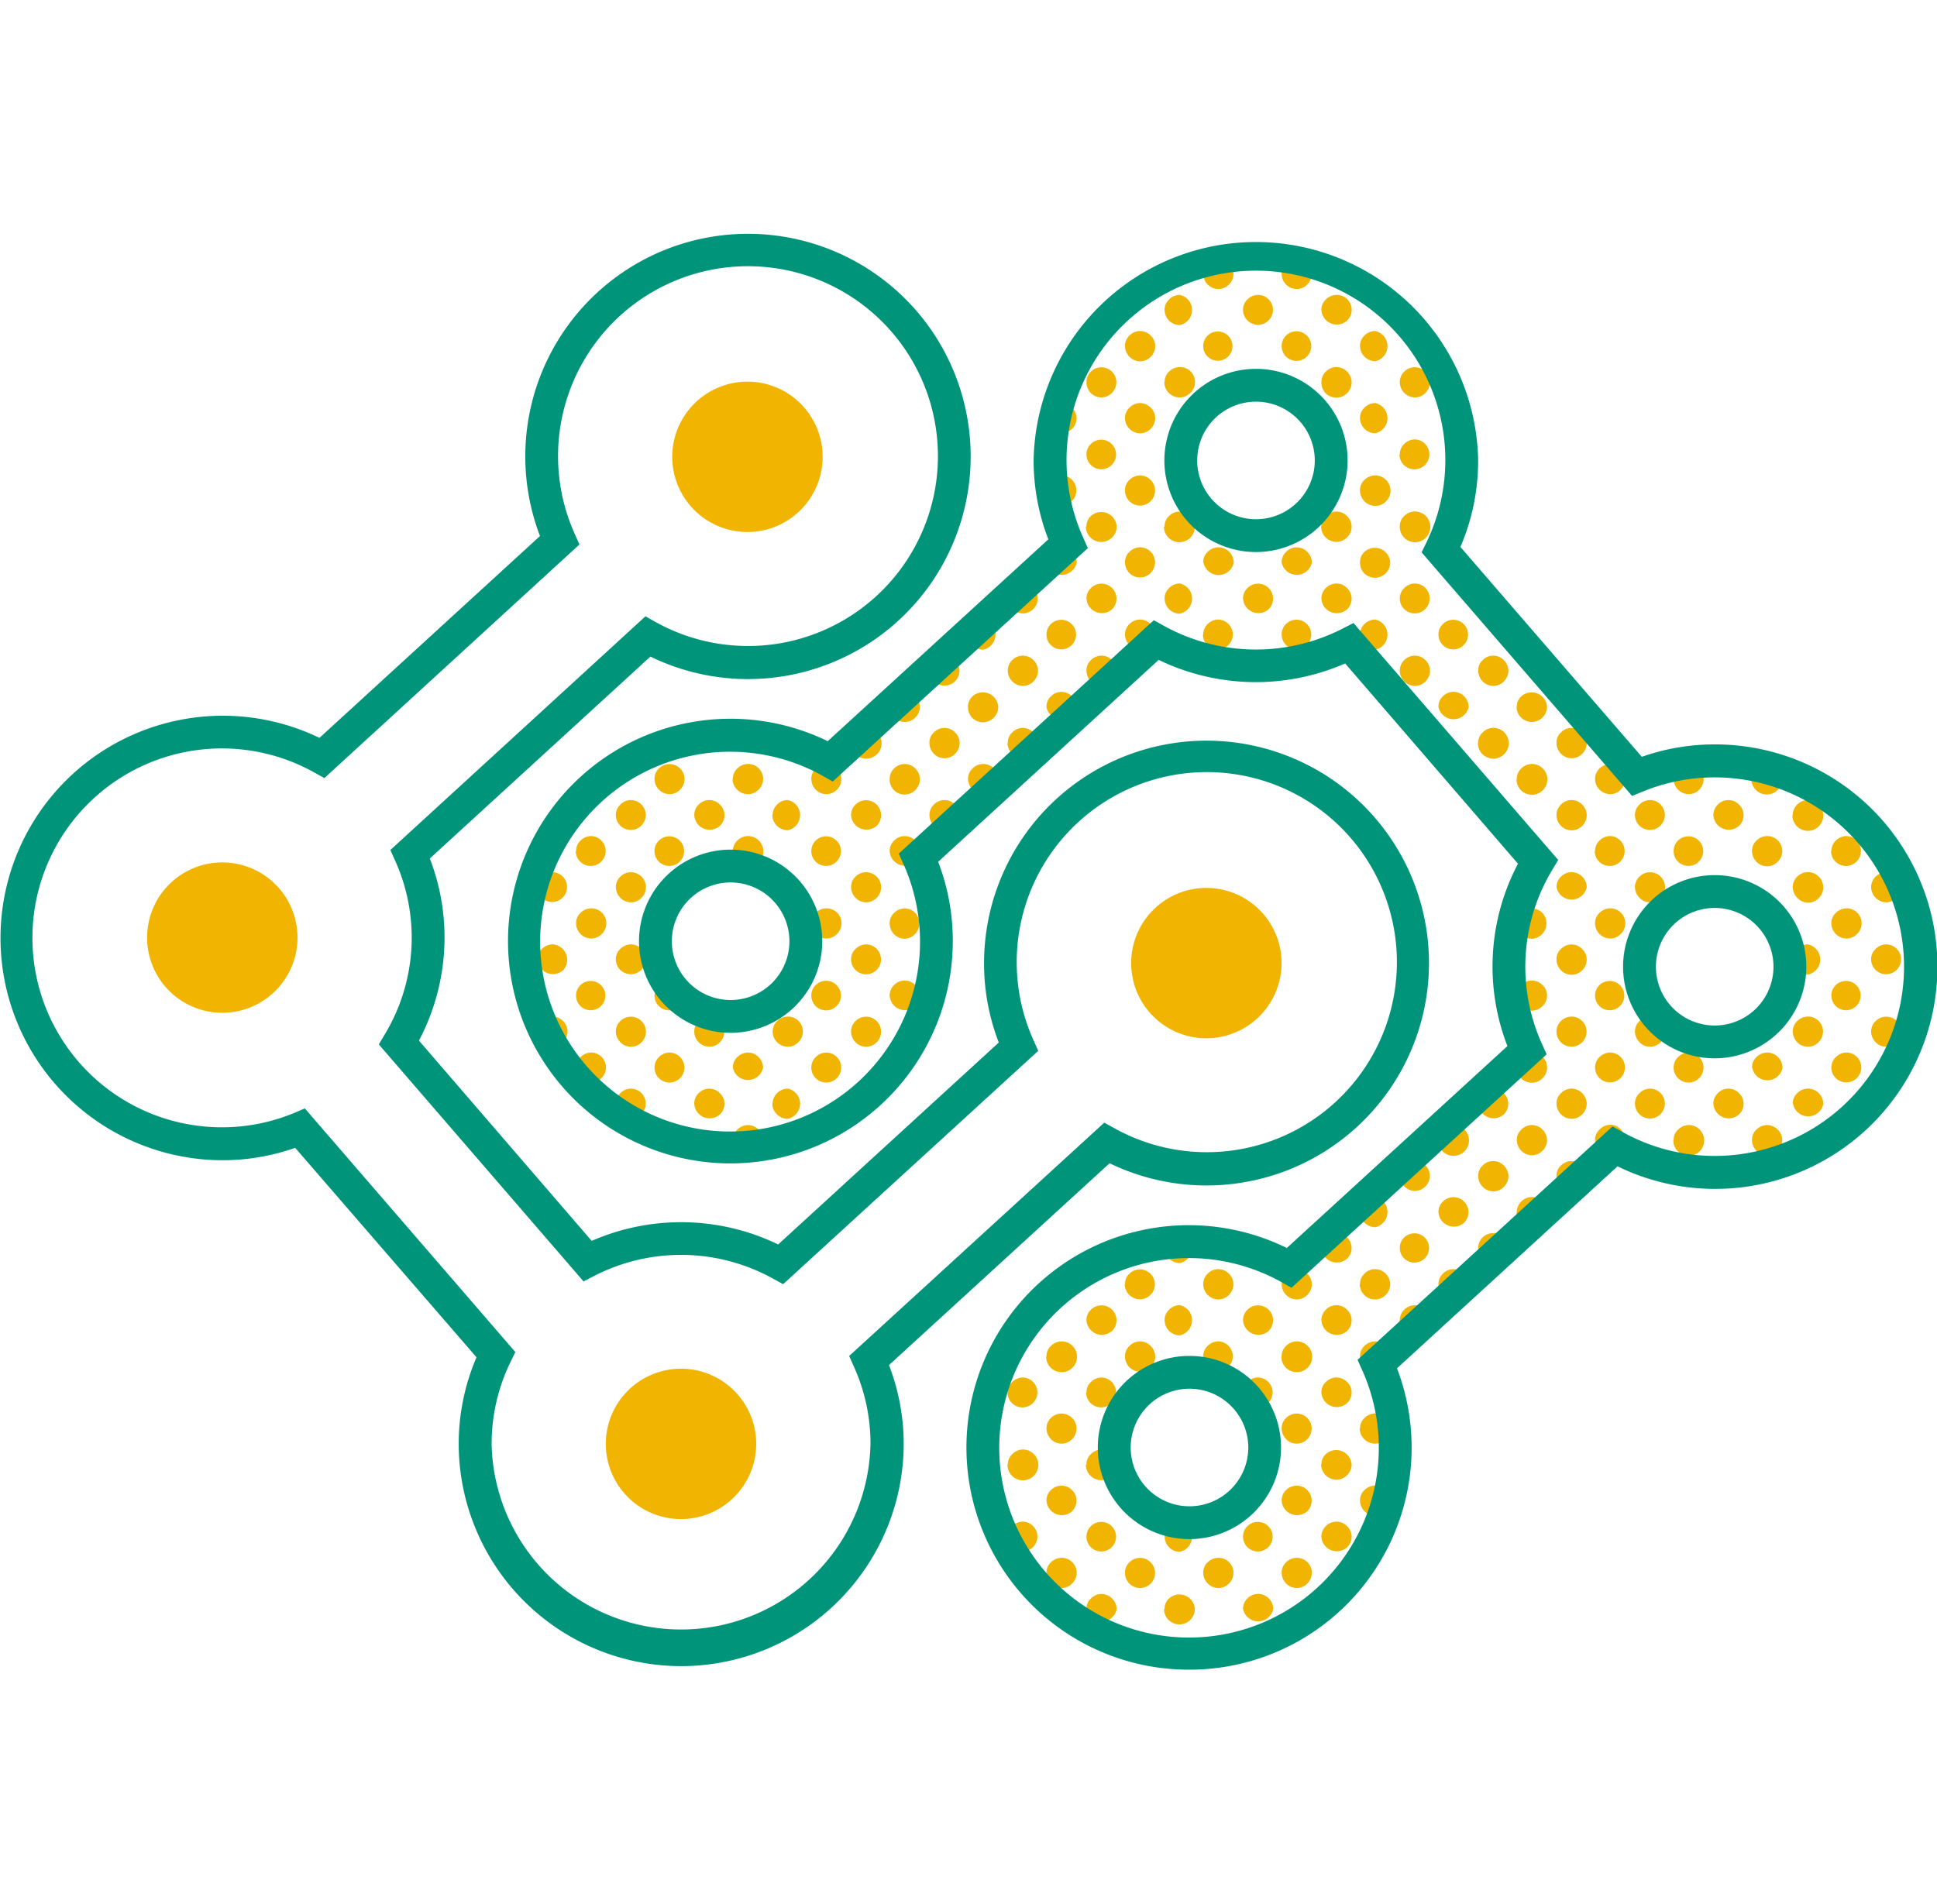 <svg id="Calque_1" data-name="Calque 1" xmlns="http://www.w3.org/2000/svg" viewBox="0 0 251.38 247.2"><defs><style>.cls-1{fill:#f1b400;}.cls-2{fill:#00957a;}</style></defs><title>EMSF_Pictos - Product-PCB</title><path class="cls-1" d="M227.37,110.49a1.85,1.85,0,0,1,.57-1.37,2,2,0,0,1,1.39-.59,1.94,1.94,0,0,1,1.38,3.33,1.91,1.91,0,0,1-2.76,0A2,2,0,0,1,227.37,110.49Z"/><path class="cls-1" d="M227.37,101.13a1.86,1.86,0,0,1,.57-1.37,2,2,0,0,1,3.35,1.37,2,2,0,0,1-2,2,2,2,0,0,1-2-2Z"/><path class="cls-1" d="M227.37,138.59a1.84,1.84,0,0,1,.57-1.36,2,2,0,0,1,1.39-.6,2,2,0,0,1,2,2,2,2,0,0,1-3.92,0Z"/><path class="cls-1" d="M227.37,148a1.78,1.78,0,0,1,.56-1.35,2,2,0,0,1,1.4-.61,2,2,0,0,1,1.38.59,1.92,1.92,0,0,1,0,2.75,1.91,1.91,0,0,1-2.76,0A2,2,0,0,1,227.37,148Z"/><path class="cls-1" d="M222.36,105.81a1.84,1.84,0,0,1,.57-1.36,1.9,1.9,0,0,1,2.76,0,1.9,1.9,0,0,1,0,2.75,2,2,0,0,1-3.33-1.38Z"/><path class="cls-1" d="M222.36,143.27a1.84,1.84,0,0,1,.57-1.36,1.9,1.9,0,0,1,2.76,0,1.9,1.9,0,0,1,0,2.75,2,2,0,0,1-3.33-1.38Z"/><path class="cls-1" d="M217.2,110.49a1.85,1.85,0,0,1,.57-1.37,1.92,1.92,0,1,1-.57,1.37Z"/><path class="cls-1" d="M217.2,101.13a1.86,1.86,0,0,1,.57-1.37,1.94,1.94,0,1,1,2.76,2.74,1.93,1.93,0,0,1-1.37.59,2,2,0,0,1-1.38-.58A2,2,0,0,1,217.2,101.13Z"/><path class="cls-1" d="M217.2,138.59a1.84,1.84,0,0,1,.57-1.36,1.9,1.9,0,0,1,2.76,0,1.94,1.94,0,1,1-3.33,1.37Z"/><path class="cls-1" d="M217.2,148a1.78,1.78,0,0,1,.56-1.35,2,2,0,0,1,1.4-.61,2,2,0,1,1-2,2Z"/><path class="cls-1" d="M212.18,115.17a1.87,1.87,0,0,1,.58-1.37,1.94,1.94,0,1,1,2.76,2.74,1.9,1.9,0,0,1-2.75,0A2,2,0,0,1,212.18,115.17Z"/><path class="cls-1" d="M212.18,105.81a1.85,1.85,0,0,1,.58-1.36,1.9,1.9,0,0,1,2.76,0,1.94,1.94,0,1,1-3.34,1.37Z"/><path class="cls-1" d="M212.18,143.27a1.85,1.85,0,0,1,.58-1.36,1.9,1.9,0,0,1,2.76,0,1.94,1.94,0,1,1-3.34,1.37Z"/><path class="cls-1" d="M212.18,133.92a1.87,1.87,0,0,1,.58-1.37,1.94,1.94,0,1,1,2.76,2.74,1.9,1.9,0,0,1-2.75,0A2,2,0,0,1,212.18,133.92Z"/><path class="cls-1" d="M242.83,115.17a1.87,1.87,0,0,1,.58-1.37,1.94,1.94,0,1,1,2.76,2.74,1.9,1.9,0,0,1-2.75,0A2,2,0,0,1,242.83,115.17Z"/><path class="cls-1" d="M242.83,124.55a1.81,1.81,0,0,1,.56-1.35,2,2,0,0,1,1.4-.61,1.93,1.93,0,0,1,1.38.59,1.94,1.94,0,1,1-3.34,1.37Z"/><path class="cls-1" d="M242.83,133.92a1.87,1.87,0,0,1,.58-1.37,1.94,1.94,0,1,1,2.76,2.74,1.9,1.9,0,0,1-2.75,0A2,2,0,0,1,242.83,133.92Z"/><path class="cls-1" d="M237.67,110.49a1.89,1.89,0,0,1,.57-1.37,2,2,0,0,1,1.39-.59,1.94,1.94,0,1,1-2,2Z"/><path class="cls-1" d="M237.67,119.87a1.81,1.81,0,0,1,.56-1.35,2,2,0,0,1,1.4-.61,1.94,1.94,0,0,1,1.38,3.33,1.93,1.93,0,0,1-1.38.59,2,2,0,0,1-1.37-.58A2,2,0,0,1,237.67,119.87Z"/><path class="cls-1" d="M237.67,138.59a1.88,1.88,0,0,1,.57-1.36,2,2,0,0,1,1.39-.6,1.93,1.93,0,0,1,1.38.59,1.94,1.94,0,1,1-3.34,1.37Z"/><path class="cls-1" d="M237.67,129.24a1.86,1.86,0,0,1,.58-1.37,1.9,1.9,0,1,1-.58,1.37Z"/><path class="cls-1" d="M232.66,115.17a1.86,1.86,0,0,1,.57-1.37,2,2,0,0,1,1.39-.59,2,2,0,0,1,2,2,2,2,0,0,1-.58,1.37,1.91,1.91,0,0,1-2.76,0A2,2,0,0,1,232.66,115.17Z"/><path class="cls-1" d="M232.66,124.55a1.77,1.77,0,0,1,.56-1.35,2,2,0,0,1,1.4-.61,2,2,0,0,1,0,3.92,2,2,0,0,1-2-2Z"/><path class="cls-1" d="M232.66,105.81a1.84,1.84,0,0,1,.57-1.36,2,2,0,0,1,1.39-.6,2,2,0,1,1-2,2Z"/><path class="cls-1" d="M232.66,143.27a1.84,1.84,0,0,1,.57-1.36,2,2,0,0,1,1.39-.6,2,2,0,0,1,2,2,2,2,0,0,1-3.92,0Z"/><path class="cls-1" d="M232.66,133.92a1.86,1.86,0,0,1,.57-1.37,2,2,0,0,1,1.39-.59,1.94,1.94,0,0,1,1.38,3.33,1.91,1.91,0,0,1-2.76,0A2,2,0,0,1,232.66,133.92Z"/><path class="cls-1" d="M207,110.49a1.89,1.89,0,0,1,.57-1.37,2,2,0,0,1,1.39-.59,1.94,1.94,0,1,1-2,2Z"/><path class="cls-1" d="M207,119.87a1.81,1.81,0,0,1,.56-1.35,2,2,0,0,1,1.4-.61,1.94,1.94,0,0,1,1.38,3.33,1.93,1.93,0,0,1-1.38.59,2,2,0,0,1-1.37-.58A2,2,0,0,1,207,119.87Z"/><path class="cls-1" d="M207,101.13a1.87,1.87,0,0,1,.58-1.37,1.94,1.94,0,1,1,2.76,2.74,1.93,1.93,0,0,1-1.38.59,2,2,0,0,1-1.37-.58A2,2,0,0,1,207,101.13Z"/><path class="cls-1" d="M207,138.59a1.88,1.88,0,0,1,.57-1.36,2,2,0,0,1,1.39-.6,1.93,1.93,0,0,1,1.38.59,1.94,1.94,0,1,1-3.34,1.37Z"/><path class="cls-1" d="M207,148a1.82,1.82,0,0,1,.56-1.35A2,2,0,0,1,209,146a1.94,1.94,0,1,1-2,2Z"/><path class="cls-1" d="M207,129.24a1.86,1.86,0,0,1,.58-1.37,1.9,1.9,0,1,1-.58,1.37Z"/><path class="cls-1" d="M202,96.44a1.78,1.78,0,0,1,.56-1.35,1.91,1.91,0,0,1,2.78,0,1.92,1.92,0,0,1,0,2.75,1.91,1.91,0,0,1-2.76,0A2,2,0,0,1,202,96.44Z"/><path class="cls-1" d="M202,115.17a1.86,1.86,0,0,1,.57-1.37,2,2,0,0,1,1.39-.59,2,2,0,0,1,1.37.58,1.93,1.93,0,0,1,.59,1.38,2,2,0,0,1-3.92,0Z"/><path class="cls-1" d="M202,124.55a1.77,1.77,0,0,1,.56-1.35,1.91,1.91,0,0,1,2.78,0,1.92,1.92,0,0,1,0,2.75,1.93,1.93,0,0,1-2.76,0A2,2,0,0,1,202,124.55Z"/><path class="cls-1" d="M202,105.81a1.84,1.84,0,0,1,.57-1.36,1.91,1.91,0,0,1,2.77,0,1.92,1.92,0,0,1,0,2.75,1.93,1.93,0,0,1-2.76,0A2,2,0,0,1,202,105.81Z"/><path class="cls-1" d="M202,143.27a1.84,1.84,0,0,1,.57-1.36,2,2,0,0,1,1.39-.6,2,2,0,0,1,1.37.59,1.93,1.93,0,0,1,.59,1.37,2,2,0,0,1-.58,1.38,1.93,1.93,0,0,1-2.76,0A2,2,0,0,1,202,143.27Z"/><path class="cls-1" d="M202,152.66a1.75,1.75,0,0,1,.56-1.35,1.92,1.92,0,0,1,2.78,0,1.95,1.95,0,1,1-3.34,1.38Z"/><path class="cls-1" d="M202,133.92a1.86,1.86,0,0,1,.57-1.37,1.93,1.93,0,0,1,2.77,0,1.95,1.95,0,1,1-3.34,1.38Z"/><path class="cls-1" d="M196.85,91.76a1.77,1.77,0,0,1,.56-1.35,2,2,0,0,1,3.36,1.35,1.93,1.93,0,0,1-.59,1.38,2,2,0,0,1-1.37.58,2,2,0,0,1-2-2Z"/><path class="cls-1" d="M196.85,119.87a1.77,1.77,0,0,1,.56-1.35,1.91,1.91,0,0,1,2.77,0,2,2,0,0,1-1.37,3.34,2,2,0,0,1-2-2Z"/><path class="cls-1" d="M196.85,101.13a1.86,1.86,0,0,1,.57-1.37,2,2,0,0,1,1.39-.59,2,2,0,0,1,2,2,2,2,0,0,1-2,2,2,2,0,0,1-2-2Z"/><path class="cls-1" d="M196.85,138.59a1.84,1.84,0,0,1,.57-1.36,2,2,0,0,1,1.39-.6,1.94,1.94,0,0,1,1.37,3.34,2,2,0,0,1-1.37.58,2,2,0,0,1-2-2Z"/><path class="cls-1" d="M196.85,148a1.78,1.78,0,0,1,.56-1.35,2,2,0,0,1,1.4-.61,2,2,0,0,1,1.37.59,1.9,1.9,0,0,1,0,2.75,2,2,0,0,1-1.37.59,2,2,0,0,1-1.38-.59A2,2,0,0,1,196.85,148Z"/><path class="cls-1" d="M196.85,129.24a1.85,1.85,0,0,1,.57-1.37,2,2,0,0,1,1.39-.59,2,2,0,0,1,1.37.58,1.9,1.9,0,0,1,0,2.75,2,2,0,0,1-1.37.59,2,2,0,0,1-1.38-.59A2,2,0,0,1,196.85,129.24Z"/><path class="cls-1" d="M196.85,157.34a1.84,1.84,0,0,1,.57-1.36,2,2,0,0,1,1.39-.6,2,2,0,0,1,1.37.59,1.9,1.9,0,0,1,0,2.75,2,2,0,0,1-1.37.58,2,2,0,0,1-2-2Z"/><path class="cls-1" d="M191.84,87.06a1.83,1.83,0,0,1,.57-1.36,1.91,1.91,0,0,1,2.76,0,2,2,0,0,1,.59,1.38,2,2,0,0,1-.59,1.37,1.93,1.93,0,0,1-1.37.59,2,2,0,0,1-1.38-.58A2,2,0,0,1,191.84,87.06Z"/><path class="cls-1" d="M191.84,96.44a1.78,1.78,0,0,1,.56-1.35,2,2,0,0,1,1.4-.61,2,2,0,1,1-2,2Z"/><path class="cls-1" d="M191.84,143.27a1.84,1.84,0,0,1,.57-1.36,1.94,1.94,0,1,1,2.76,2.74,2,2,0,0,1-3.33-1.38Z"/><path class="cls-1" d="M191.84,152.66a1.75,1.75,0,0,1,.56-1.35,1.91,1.91,0,0,1,2.77,0,1.9,1.9,0,0,1,0,2.75,1.9,1.9,0,0,1-2.75,0A2,2,0,0,1,191.84,152.66Z"/><path class="cls-1" d="M191.84,162a1.86,1.86,0,0,1,.57-1.37,1.92,1.92,0,1,1-.57,1.37Z"/><path class="cls-1" d="M186.68,82.38a1.86,1.86,0,0,1,.57-1.37,1.92,1.92,0,1,1-.57,1.37Z"/><path class="cls-1" d="M186.68,91.76a1.8,1.8,0,0,1,.55-1.35,2,2,0,0,1,1.41-.61,2,2,0,0,1,1.37.58,2,2,0,0,1,.59,1.38,2,2,0,0,1-3.92,0Z"/><path class="cls-1" d="M186.68,148a1.81,1.81,0,0,1,.55-1.35,2,2,0,0,1,1.41-.61,2,2,0,1,1-2,2Z"/><path class="cls-1" d="M186.68,166.7a1.83,1.83,0,0,1,.57-1.36,1.91,1.91,0,0,1,2.76,0,2,2,0,0,1,.59,1.38,2,2,0,0,1-.59,1.37,1.93,1.93,0,0,1-1.37.59,2,2,0,0,1-1.38-.58A2,2,0,0,1,186.68,166.7Z"/><path class="cls-1" d="M186.68,157.34a1.84,1.84,0,0,1,.57-1.36,1.94,1.94,0,1,1,2.76,2.74,2,2,0,0,1-3.33-1.38Z"/><path class="cls-1" d="M181.66,59a1.89,1.89,0,0,1,.57-1.37,2,2,0,0,1,1.39-.59,1.94,1.94,0,1,1-2,2Z"/><path class="cls-1" d="M181.66,68.35a1.81,1.81,0,0,1,.56-1.35,2,2,0,0,1,1.4-.61,2,2,0,0,1,2,2,2,2,0,0,1-2,2,2,2,0,0,1-1.37-.58A2,2,0,0,1,181.66,68.35Z"/><path class="cls-1" d="M181.66,49.61a1.87,1.87,0,0,1,.58-1.37A1.94,1.94,0,1,1,185,51a1.93,1.93,0,0,1-1.38.59,2,2,0,0,1-1.37-.58A2,2,0,0,1,181.66,49.61Z"/><path class="cls-1" d="M181.66,87.06a1.86,1.86,0,0,1,.57-1.36,1.92,1.92,0,0,1,2.77,0,2,2,0,0,1,.58,1.38,2,2,0,0,1-.58,1.37,1.93,1.93,0,0,1-1.38.59,2,2,0,0,1-1.37-.58A2,2,0,0,1,181.66,87.06Z"/><path class="cls-1" d="M181.66,77.7a1.85,1.85,0,0,1,.58-1.36,1.9,1.9,0,0,1,2.76,0,1.94,1.94,0,1,1-3.34,1.37Z"/><path class="cls-1" d="M181.66,152.66a1.79,1.79,0,0,1,.56-1.35,2,2,0,0,1,1.4-.61A1.94,1.94,0,0,1,185,154a1.9,1.9,0,0,1-2.75,0A2,2,0,0,1,181.66,152.66Z"/><path class="cls-1" d="M181.66,171.38a1.88,1.88,0,0,1,.57-1.36,2,2,0,0,1,1.39-.6,1.94,1.94,0,1,1-2,2Z"/><path class="cls-1" d="M181.66,162a1.87,1.87,0,0,1,.58-1.37,1.9,1.9,0,1,1-.58,1.37Z"/><path class="cls-1" d="M176.5,54.28a1.84,1.84,0,0,1,.57-1.36,2,2,0,0,1,1.39-.6,2,2,0,0,1,0,3.92,2,2,0,0,1-1.38-.58A2,2,0,0,1,176.5,54.28Z"/><path class="cls-1" d="M176.5,63.67a1.79,1.79,0,0,1,.56-1.36,2,2,0,0,1,1.4-.6,2,2,0,0,1,2,2,2,2,0,0,1-.58,1.37,1.93,1.93,0,0,1-1.38.59,2,2,0,0,1-2-2Z"/><path class="cls-1" d="M176.5,44.93a1.86,1.86,0,0,1,.57-1.37,2,2,0,0,1,1.39-.59,2,2,0,0,1,0,3.92,2,2,0,0,1-1.38-.59A2,2,0,0,1,176.5,44.93Z"/><path class="cls-1" d="M176.5,82.38a1.86,1.86,0,0,1,.57-1.37,2,2,0,0,1,1.39-.59,2,2,0,0,1,0,3.92,2,2,0,0,1-1.38-.59A2,2,0,0,1,176.5,82.38Z"/><path class="cls-1" d="M176.5,73a1.84,1.84,0,0,1,.57-1.36A2,2,0,0,1,180.42,73a2,2,0,0,1-2,2,2,2,0,0,1-1.38-.58A2,2,0,0,1,176.5,73Z"/><path class="cls-1" d="M176.5,166.7a1.83,1.83,0,0,1,.57-1.36,1.92,1.92,0,0,1,2.77,0,2,2,0,0,1,.58,1.38,2,2,0,0,1-.58,1.37,1.93,1.93,0,0,1-1.38.59,2,2,0,0,1-2-2Z"/><path class="cls-1" d="M176.5,176.08a1.78,1.78,0,0,1,.56-1.35,2,2,0,0,1,1.4-.61,2,2,0,0,1,1.38.59,2,2,0,0,1-1.38,3.33,2,2,0,0,1-1.38-.58A2,2,0,0,1,176.5,176.08Z"/><path class="cls-1" d="M176.5,157.34a1.84,1.84,0,0,1,.57-1.36,2,2,0,0,1,1.39-.6,2,2,0,0,1,0,3.92,2,2,0,0,1-1.38-.58A2,2,0,0,1,176.5,157.34Z"/><path class="cls-1" d="M176.5,194.79a1.84,1.84,0,0,1,.57-1.36,2,2,0,0,1,1.39-.6,2,2,0,0,1,0,3.92,2,2,0,0,1-1.38-.58A2,2,0,0,1,176.5,194.79Z"/><path class="cls-1" d="M176.5,185.44a1.86,1.86,0,0,1,.57-1.37,2,2,0,0,1,1.39-.59,1.94,1.94,0,0,1,1.38,3.33,1.93,1.93,0,0,1-1.38.59,2,2,0,0,1-2-2Z"/><path class="cls-1" d="M171.49,40.24a1.77,1.77,0,0,1,.56-1.35,2,2,0,0,1,1.4-.61,1.94,1.94,0,0,1,1.37,3.34,2,2,0,0,1-3.33-1.38Z"/><path class="cls-1" d="M171.49,68.35a1.77,1.77,0,0,1,.56-1.35,1.91,1.91,0,0,1,2.77,0,1.93,1.93,0,0,1,.59,1.38,1.89,1.89,0,0,1-.59,1.37,1.93,1.93,0,0,1-1.37.59,2,2,0,0,1-2-2Z"/><path class="cls-1" d="M171.49,49.61a1.86,1.86,0,0,1,.57-1.37,1.92,1.92,0,0,1,2.76,0,2,2,0,0,1,.59,1.38,2,2,0,0,1-2,2,2,2,0,0,1-1.38-.58A2,2,0,0,1,171.49,49.61Z"/><path class="cls-1" d="M171.49,77.7a1.84,1.84,0,0,1,.57-1.36,1.9,1.9,0,0,1,2.76,0,1.9,1.9,0,0,1,0,2.75,2,2,0,0,1-3.33-1.38Z"/><path class="cls-1" d="M171.49,171.38a1.84,1.84,0,0,1,.57-1.36,1.9,1.9,0,0,1,2.76,0,1.9,1.9,0,0,1,0,2.75,2,2,0,0,1-3.33-1.38Z"/><path class="cls-1" d="M171.49,180.77a1.79,1.79,0,0,1,.56-1.36,2,2,0,0,1,1.4-.6,2,2,0,0,1,1.37.58,1.9,1.9,0,0,1,0,2.75,2,2,0,0,1-3.33-1.37Z"/><path class="cls-1" d="M171.49,162a1.86,1.86,0,0,1,.57-1.37,1.92,1.92,0,0,1,2.76,0,1.9,1.9,0,0,1,0,2.75,2,2,0,0,1-3.33-1.37Z"/><path class="cls-1" d="M171.49,199.48a1.86,1.86,0,0,1,.57-1.37,1.92,1.92,0,0,1,2.76,0,1.9,1.9,0,0,1,0,2.75,2,2,0,0,1-3.33-1.37Z"/><path class="cls-1" d="M171.49,190.12a1.83,1.83,0,0,1,.57-1.36,2,2,0,0,1,3.35,1.36,1.89,1.89,0,0,1-.59,1.37,1.93,1.93,0,0,1-1.37.59,2,2,0,0,1-2-2Z"/><path class="cls-1" d="M166.33,35.56a1.77,1.77,0,0,1,.56-1.35,1.94,1.94,0,1,1,2.77,2.72,1.93,1.93,0,0,1-1.37.59,2,2,0,0,1-1.38-.58A2,2,0,0,1,166.33,35.56Z"/><path class="cls-1" d="M166.33,44.93a1.86,1.86,0,0,1,.57-1.37,1.92,1.92,0,1,1-.57,1.37Z"/><path class="cls-1" d="M166.33,82.38A1.86,1.86,0,0,1,166.9,81a1.92,1.92,0,1,1-.57,1.37Z"/><path class="cls-1" d="M166.33,73a1.84,1.84,0,0,1,.57-1.36,1.91,1.91,0,0,1,2.76,0,2,2,0,0,1,.59,1.38,2,2,0,0,1-3.92,0Z"/><path class="cls-1" d="M166.33,166.7a1.83,1.83,0,0,1,.57-1.36,1.91,1.91,0,0,1,2.76,0,2,2,0,0,1,.59,1.38,2,2,0,0,1-.59,1.37,1.93,1.93,0,0,1-1.37.59,2,2,0,0,1-1.38-.58A2,2,0,0,1,166.33,166.7Z"/><path class="cls-1" d="M166.33,176.08a1.78,1.78,0,0,1,.56-1.35,2,2,0,0,1,1.4-.61,2,2,0,1,1-2,2Z"/><path class="cls-1" d="M166.33,194.79a1.84,1.84,0,0,1,.57-1.36,1.94,1.94,0,1,1,2.76,2.74,2,2,0,0,1-3.33-1.38Z"/><path class="cls-1" d="M166.33,204.18a1.79,1.79,0,0,1,.56-1.36,2,2,0,0,1,1.4-.6,1.94,1.94,0,0,1,1.37,3.33,1.9,1.9,0,0,1-2.75,0A2,2,0,0,1,166.33,204.18Z"/><path class="cls-1" d="M166.33,185.44a1.86,1.86,0,0,1,.57-1.37,1.94,1.94,0,1,1,2.76,2.74,1.9,1.9,0,0,1-2.75,0A2,2,0,0,1,166.33,185.44Z"/><path class="cls-1" d="M161.32,40.24a1.8,1.8,0,0,1,.55-1.35,2,2,0,0,1,1.41-.61,1.93,1.93,0,0,1,1.37.59,1.94,1.94,0,1,1-3.33,1.37Z"/><path class="cls-1" d="M161.32,77.7a1.84,1.84,0,0,1,.57-1.36,1.94,1.94,0,1,1,2.76,2.74,2,2,0,0,1-3.33-1.38Z"/><path class="cls-1" d="M161.32,171.38a1.84,1.84,0,0,1,.57-1.36,1.94,1.94,0,1,1,2.76,2.74,2,2,0,0,1-3.33-1.38Z"/><path class="cls-1" d="M161.32,180.77a1.82,1.82,0,0,1,.55-1.36,2,2,0,0,1,1.41-.6,1.94,1.94,0,1,1-2,2Z"/><path class="cls-1" d="M161.32,199.48a1.86,1.86,0,0,1,.57-1.37,1.92,1.92,0,1,1-.57,1.37Z"/><path class="cls-1" d="M161.32,208.86a1.8,1.8,0,0,1,.55-1.35,2,2,0,0,1,1.41-.61,2,2,0,0,1,1.37.58,2,2,0,0,1,.59,1.38,2,2,0,0,1-3.92,0Z"/><path class="cls-1" d="M156.15,35.56a1.81,1.81,0,0,1,.56-1.35,2,2,0,0,1,1.4-.61,1.94,1.94,0,0,1,1.38,3.33,1.93,1.93,0,0,1-1.38.59,2,2,0,0,1-1.37-.58A2,2,0,0,1,156.15,35.56Z"/><path class="cls-1" d="M156.15,44.93a1.87,1.87,0,0,1,.58-1.37,1.9,1.9,0,1,1-.58,1.37Z"/><path class="cls-1" d="M156.15,82.38a1.9,1.9,0,0,1,.57-1.37,2,2,0,0,1,1.39-.59,1.94,1.94,0,1,1-2,2Z"/><path class="cls-1" d="M156.15,73a1.85,1.85,0,0,1,.58-1.36,2,2,0,0,1,1.38-.6,2,2,0,0,1,2,2,2,2,0,0,1-3.92,0Z"/><path class="cls-1" d="M156.15,166.7a1.86,1.86,0,0,1,.57-1.36,1.92,1.92,0,0,1,2.77,0,2,2,0,0,1,.58,1.38,2,2,0,0,1-.58,1.37,1.93,1.93,0,0,1-1.38.59,2,2,0,0,1-1.37-.58A2,2,0,0,1,156.15,166.7Z"/><path class="cls-1" d="M156.15,176.08a1.82,1.82,0,0,1,.56-1.35,2,2,0,0,1,1.4-.61,1.94,1.94,0,1,1-2,2Z"/><path class="cls-1" d="M156.15,204.18a1.83,1.83,0,0,1,.56-1.36,2,2,0,0,1,1.4-.6,1.94,1.94,0,0,1,1.38,3.33,1.9,1.9,0,0,1-2.75,0A2,2,0,0,1,156.15,204.18Z"/><path class="cls-1" d="M151.14,40.24a1.77,1.77,0,0,1,.56-1.35,2,2,0,0,1,1.4-.61,2,2,0,0,1,0,3.92,2,2,0,0,1-1.38-.58A2,2,0,0,1,151.14,40.24Z"/><path class="cls-1" d="M151.14,68.35A1.77,1.77,0,0,1,151.7,67a1.92,1.92,0,0,1,2.78,0,2,2,0,0,1,.58,1.38,2,2,0,0,1-2,2,2,2,0,0,1-2-2Z"/><path class="cls-1" d="M151.14,49.61a1.86,1.86,0,0,1,.57-1.37,2,2,0,0,1,1.39-.59A1.94,1.94,0,0,1,154.48,51a1.93,1.93,0,0,1-1.38.59,2,2,0,0,1-2-2Z"/><path class="cls-1" d="M151.14,77.7a1.84,1.84,0,0,1,.57-1.36,2,2,0,0,1,1.39-.6,2,2,0,0,1,0,3.92,2,2,0,0,1-1.38-.58A2,2,0,0,1,151.14,77.7Z"/><path class="cls-1" d="M151.14,171.38a1.84,1.84,0,0,1,.57-1.36,2,2,0,0,1,1.39-.6,2,2,0,0,1,0,3.92,2,2,0,0,1-1.38-.58A2,2,0,0,1,151.14,171.38Z"/><path class="cls-1" d="M151.14,162a1.86,1.86,0,0,1,.57-1.37,2,2,0,0,1,1.39-.59,2,2,0,0,1,0,3.92,2,2,0,0,1-1.38-.59A2,2,0,0,1,151.14,162Z"/><path class="cls-1" d="M151.14,199.48a1.86,1.86,0,0,1,.57-1.37,2,2,0,0,1,1.39-.59,2,2,0,0,1,0,3.92,2,2,0,0,1-1.38-.59A2,2,0,0,1,151.14,199.48Z"/><path class="cls-1" d="M151.14,208.86a1.77,1.77,0,0,1,.56-1.35,2,2,0,0,1,3.36,1.35,2,2,0,0,1-2,2,2,2,0,0,1-2-2Z"/><path class="cls-1" d="M146,54.28a1.84,1.84,0,0,1,.57-1.36,2,2,0,0,1,1.39-.6,2,2,0,0,1,1.37.59,1.93,1.93,0,0,1,.59,1.37,2,2,0,0,1-.58,1.38,1.93,1.93,0,0,1-2.76,0A2,2,0,0,1,146,54.28Z"/><path class="cls-1" d="M146,63.67a1.79,1.79,0,0,1,.56-1.36,1.93,1.93,0,0,1,2.78,0A1.95,1.95,0,1,1,146,63.67Z"/><path class="cls-1" d="M146,44.93a1.86,1.86,0,0,1,.57-1.37,1.93,1.93,0,0,1,2.77,0,1.92,1.92,0,0,1,0,2.75,1.91,1.91,0,0,1-2.76,0A2,2,0,0,1,146,44.93Z"/><path class="cls-1" d="M146,82.38a1.86,1.86,0,0,1,.57-1.37,2,2,0,0,1,1.39-.59,2,2,0,0,1,1.37.58,1.93,1.93,0,0,1,.59,1.38,2,2,0,0,1-.58,1.37,1.91,1.91,0,0,1-2.76,0A2,2,0,0,1,146,82.38Z"/><path class="cls-1" d="M146,73a1.84,1.84,0,0,1,.57-1.36,2,2,0,0,1,1.39-.6,2,2,0,0,1,1.38.58A2,2,0,0,1,149.9,73a2,2,0,0,1-.58,1.38,1.93,1.93,0,0,1-2.76,0A2,2,0,0,1,146,73Z"/><path class="cls-1" d="M146,166.7a1.83,1.83,0,0,1,.57-1.36,1.94,1.94,0,1,1,1.39,3.32,2,2,0,0,1-2-2Z"/><path class="cls-1" d="M146,176.08a1.78,1.78,0,0,1,.56-1.35,1.91,1.91,0,0,1,2.78,0,1.92,1.92,0,0,1,0,2.75,1.93,1.93,0,0,1-2.76,0A2,2,0,0,1,146,176.08Z"/><path class="cls-1" d="M146,204.18a1.79,1.79,0,0,1,.56-1.36,1.93,1.93,0,0,1,2.78,0,1.95,1.95,0,1,1-3.34,1.38Z"/><path class="cls-1" d="M141,59a1.85,1.85,0,0,1,.57-1.37A1.92,1.92,0,1,1,141,59Z"/><path class="cls-1" d="M141,68.35a1.77,1.77,0,0,1,.56-1.35,2,2,0,0,1,3.36,1.35,2,2,0,0,1-2,2,2,2,0,0,1-2-2Z"/><path class="cls-1" d="M141,49.61a1.86,1.86,0,0,1,.57-1.37A1.94,1.94,0,1,1,144.3,51a1.93,1.93,0,0,1-1.37.59,2,2,0,0,1-1.38-.58A2,2,0,0,1,141,49.61Z"/><path class="cls-1" d="M141,87.06a1.83,1.83,0,0,1,.57-1.36,1.91,1.91,0,0,1,2.76,0,2,2,0,0,1,.59,1.38,2,2,0,0,1-.59,1.37,1.93,1.93,0,0,1-1.37.59,2,2,0,0,1-1.38-.58A2,2,0,0,1,141,87.06Z"/><path class="cls-1" d="M141,77.7a1.84,1.84,0,0,1,.57-1.36,1.94,1.94,0,1,1,2.76,2.74A2,2,0,0,1,141,77.7Z"/><path class="cls-1" d="M141,171.38a1.84,1.84,0,0,1,.57-1.36,1.94,1.94,0,1,1,2.76,2.74,2,2,0,0,1-3.33-1.38Z"/><path class="cls-1" d="M141,180.77a1.79,1.79,0,0,1,.56-1.36,2,2,0,0,1,1.4-.6,1.94,1.94,0,1,1-2,2Z"/><path class="cls-1" d="M141,199.48a1.86,1.86,0,0,1,.57-1.37,1.92,1.92,0,1,1-.57,1.37Z"/><path class="cls-1" d="M141,208.86a1.77,1.77,0,0,1,.56-1.35,1.91,1.91,0,0,1,2.77,0,2,2,0,0,1,.59,1.38,2,2,0,0,1-3.92,0Z"/><path class="cls-1" d="M141,190.12a1.83,1.83,0,0,1,.57-1.36,1.91,1.91,0,0,1,2.76,0,2,2,0,0,1,.59,1.38,2,2,0,0,1-2,2,2,2,0,0,1-2-2Z"/><path class="cls-1" d="M135.81,54.28a1.84,1.84,0,0,1,.57-1.36,1.94,1.94,0,1,1,2.76,2.74,2,2,0,0,1-3.33-1.38Z"/><path class="cls-1" d="M135.81,63.67a1.79,1.79,0,0,1,.56-1.36,2,2,0,0,1,1.4-.6A1.94,1.94,0,0,1,139.14,65a1.9,1.9,0,0,1-2.75,0A2,2,0,0,1,135.81,63.67Z"/><path class="cls-1" d="M135.81,82.38a1.86,1.86,0,0,1,.57-1.37,1.92,1.92,0,1,1-.57,1.37Z"/><path class="cls-1" d="M135.81,91.76a1.77,1.77,0,0,1,.56-1.35,1.91,1.91,0,0,1,2.77,0,2,2,0,0,1,.59,1.38,2,2,0,0,1-3.92,0Z"/><path class="cls-1" d="M135.81,73a1.84,1.84,0,0,1,.57-1.36,1.91,1.91,0,0,1,2.76,0,2,2,0,0,1,.59,1.38,2,2,0,0,1-3.92,0Z"/><path class="cls-1" d="M135.81,176.08a1.78,1.78,0,0,1,.56-1.35,2,2,0,0,1,1.4-.61,2,2,0,1,1-2,2Z"/><path class="cls-1" d="M135.81,194.79a1.84,1.84,0,0,1,.57-1.36,1.94,1.94,0,1,1,2.76,2.74,2,2,0,0,1-3.33-1.38Z"/><path class="cls-1" d="M135.81,204.18a1.79,1.79,0,0,1,.56-1.36,2,2,0,0,1,1.4-.6,1.94,1.94,0,0,1,1.37,3.33,1.9,1.9,0,0,1-2.75,0A2,2,0,0,1,135.81,204.18Z"/><path class="cls-1" d="M135.81,185.44a1.86,1.86,0,0,1,.57-1.37,1.94,1.94,0,1,1,2.76,2.74,1.9,1.9,0,0,1-2.75,0A2,2,0,0,1,135.81,185.44Z"/><path class="cls-1" d="M130.79,87.06a1.86,1.86,0,0,1,.57-1.36,1.92,1.92,0,0,1,2.77,0,2,2,0,0,1,.58,1.38,2,2,0,0,1-.58,1.37,1.93,1.93,0,0,1-1.38.59,2,2,0,0,1-1.37-.58A2,2,0,0,1,130.79,87.06Z"/><path class="cls-1" d="M130.79,96.44a1.82,1.82,0,0,1,.56-1.35,2,2,0,0,1,1.4-.61,1.94,1.94,0,1,1-2,2Z"/><path class="cls-1" d="M130.79,77.7a1.85,1.85,0,0,1,.58-1.36,1.9,1.9,0,0,1,2.76,0,1.94,1.94,0,1,1-3.34,1.37Z"/><path class="cls-1" d="M130.79,180.77a1.83,1.83,0,0,1,.56-1.36,2,2,0,0,1,1.4-.6,1.94,1.94,0,1,1-2,2Z"/><path class="cls-1" d="M130.79,199.48a1.9,1.9,0,0,1,.57-1.37,2,2,0,0,1,1.39-.59,1.94,1.94,0,1,1-2,2Z"/><path class="cls-1" d="M130.79,190.12a1.83,1.83,0,0,1,.58-1.36,1.94,1.94,0,0,1,1.38-.6,2,2,0,0,1,2,2,2,2,0,0,1-2,2,2,2,0,0,1-2-2Z"/><path class="cls-1" d="M125.63,82.38A1.9,1.9,0,0,1,126.2,81a2,2,0,0,1,1.39-.59,2,2,0,0,1,0,3.92,2,2,0,0,1-2-2Z"/><path class="cls-1" d="M125.63,91.76a1.81,1.81,0,0,1,.56-1.35,2,2,0,0,1,3.36,1.35,2,2,0,0,1-2,2,2,2,0,0,1-1.38-.58A2,2,0,0,1,125.63,91.76Z"/><path class="cls-1" d="M125.63,101.13a1.87,1.87,0,0,1,.58-1.37A1.94,1.94,0,1,1,129,102.5a1.93,1.93,0,0,1-1.38.59,2,2,0,0,1-1.38-.58A2,2,0,0,1,125.63,101.13Z"/><path class="cls-1" d="M120.62,87.06a1.83,1.83,0,0,1,.57-1.36A1.94,1.94,0,1,1,122.58,89a2,2,0,0,1-2-2Z"/><path class="cls-1" d="M120.62,96.44a1.78,1.78,0,0,1,.56-1.35,1.91,1.91,0,0,1,2.78,0,1.92,1.92,0,0,1,0,2.75,1.91,1.91,0,0,1-2.76,0A2,2,0,0,1,120.62,96.44Z"/><path class="cls-1" d="M120.62,105.81a1.84,1.84,0,0,1,.57-1.36,1.91,1.91,0,0,1,2.77,0,1.92,1.92,0,0,1,0,2.75,1.93,1.93,0,0,1-2.76,0A2,2,0,0,1,120.62,105.81Z"/><path class="cls-1" d="M115.46,91.76a1.77,1.77,0,0,1,.56-1.35,2,2,0,0,1,3.36,1.35,1.93,1.93,0,0,1-.59,1.38,1.92,1.92,0,0,1-2.75,0A2,2,0,0,1,115.46,91.76Z"/><path class="cls-1" d="M115.46,110.49a1.85,1.85,0,0,1,.57-1.37,1.92,1.92,0,0,1,2.76,0,1.9,1.9,0,0,1,0,2.75,2,2,0,0,1-3.33-1.37Z"/><path class="cls-1" d="M115.46,119.87a1.77,1.77,0,0,1,.56-1.35,1.91,1.91,0,0,1,2.77,0,2,2,0,0,1-1.37,3.34,2,2,0,0,1-1.38-.58A2,2,0,0,1,115.46,119.87Z"/><path class="cls-1" d="M115.46,101.13a1.86,1.86,0,0,1,.57-1.37,1.92,1.92,0,0,1,2.76,0,2,2,0,0,1,.59,1.38,2,2,0,0,1-2,2,2,2,0,0,1-1.38-.58A2,2,0,0,1,115.46,101.13Z"/><path class="cls-1" d="M115.46,129.24a1.85,1.85,0,0,1,.57-1.37,1.92,1.92,0,0,1,2.76,0,1.9,1.9,0,0,1,0,2.75,2,2,0,0,1-3.33-1.37Z"/><path class="cls-1" d="M110.45,96.44a1.78,1.78,0,0,1,.56-1.35,2,2,0,0,1,1.4-.61,2,2,0,1,1-2,2Z"/><path class="cls-1" d="M110.45,115.17a1.86,1.86,0,0,1,.57-1.37,1.94,1.94,0,1,1,2.76,2.74,1.9,1.9,0,0,1-2.75,0A2,2,0,0,1,110.45,115.17Z"/><path class="cls-1" d="M110.45,124.55a1.77,1.77,0,0,1,.56-1.35,2,2,0,0,1,1.4-.61,1.93,1.93,0,0,1,1.37.59,1.94,1.94,0,1,1-3.33,1.37Z"/><path class="cls-1" d="M110.45,105.81a1.84,1.84,0,0,1,.57-1.36,1.94,1.94,0,1,1,2.76,2.74,2,2,0,0,1-3.33-1.38Z"/><path class="cls-1" d="M110.45,133.92a1.86,1.86,0,0,1,.57-1.37,1.94,1.94,0,1,1,2.76,2.74,1.9,1.9,0,0,1-2.75,0A2,2,0,0,1,110.45,133.92Z"/><path class="cls-1" d="M105.29,110.49a1.85,1.85,0,0,1,.57-1.37,1.92,1.92,0,1,1-.57,1.37Z"/><path class="cls-1" d="M105.29,119.87a1.8,1.8,0,0,1,.55-1.35,2,2,0,0,1,1.4-.61,1.94,1.94,0,0,1,1.38,3.33,1.93,1.93,0,0,1-1.38.59,2,2,0,0,1-1.37-.58A2,2,0,0,1,105.29,119.87Z"/><path class="cls-1" d="M105.29,101.13a1.86,1.86,0,0,1,.57-1.37,1.94,1.94,0,1,1,2.76,2.74,1.93,1.93,0,0,1-1.38.59,2,2,0,0,1-1.37-.58A2,2,0,0,1,105.29,101.13Z"/><path class="cls-1" d="M105.29,138.59a1.84,1.84,0,0,1,.57-1.36,1.9,1.9,0,0,1,2.76,0,1.94,1.94,0,1,1-3.33,1.37Z"/><path class="cls-1" d="M105.29,129.24a1.85,1.85,0,0,1,.57-1.37,1.92,1.92,0,1,1-.57,1.37Z"/><path class="cls-1" d="M100.27,105.81a1.88,1.88,0,0,1,.57-1.36,2,2,0,0,1,1.39-.6,2,2,0,0,1,0,3.92,2,2,0,0,1-2-2Z"/><path class="cls-1" d="M100.27,143.27a1.88,1.88,0,0,1,.57-1.36,2,2,0,0,1,1.39-.6,2,2,0,0,1,0,3.92,2,2,0,0,1-2-2Z"/><path class="cls-1" d="M100.27,133.92a1.9,1.9,0,0,1,.57-1.37,2,2,0,0,1,1.39-.59,1.94,1.94,0,0,1,1.38,3.33,1.93,1.93,0,0,1-1.38.59,2,2,0,0,1-1.38-.59A2,2,0,0,1,100.27,133.92Z"/><path class="cls-1" d="M95.11,110.49a1.85,1.85,0,0,1,.57-1.37,2,2,0,0,1,1.39-.59,2,2,0,0,1,2,2,2,2,0,0,1-2,2,2,2,0,0,1-1.38-.59A2,2,0,0,1,95.11,110.49Z"/><path class="cls-1" d="M95.11,101.13a1.86,1.86,0,0,1,.57-1.37,2,2,0,0,1,1.39-.59,1.94,1.94,0,0,1,1.38,3.33,1.93,1.93,0,0,1-1.38.59,2,2,0,0,1-2-2Z"/><path class="cls-1" d="M95.11,138.59a1.84,1.84,0,0,1,.57-1.36,2,2,0,0,1,1.39-.6,1.89,1.89,0,0,1,1.37.59,1.93,1.93,0,0,1,.59,1.37,2,2,0,0,1-3.92,0Z"/><path class="cls-1" d="M95.11,148a1.78,1.78,0,0,1,.56-1.35,2,2,0,0,1,1.4-.61,2,2,0,0,1,1.38.59,2,2,0,0,1-1.38,3.34,2,2,0,0,1-1.38-.59A2,2,0,0,1,95.11,148Z"/><path class="cls-1" d="M90.1,105.81a1.84,1.84,0,0,1,.57-1.36,1.9,1.9,0,0,1,2.76,0,1.9,1.9,0,0,1,0,2.75,2,2,0,0,1-3.33-1.38Z"/><path class="cls-1" d="M90.1,143.27a1.84,1.84,0,0,1,.57-1.36,1.9,1.9,0,0,1,2.76,0,1.9,1.9,0,0,1,0,2.75,2,2,0,0,1-3.33-1.38Z"/><path class="cls-1" d="M90.1,133.92a1.86,1.86,0,0,1,.57-1.37,1.92,1.92,0,0,1,2.76,0,1.94,1.94,0,1,1-2.75,2.75A2,2,0,0,1,90.1,133.92Z"/><path class="cls-1" d="M84.94,110.49a1.85,1.85,0,0,1,.57-1.37,1.92,1.92,0,1,1-.57,1.37Z"/><path class="cls-1" d="M84.94,101.13a1.86,1.86,0,0,1,.57-1.37,1.94,1.94,0,1,1,2.76,2.74,1.93,1.93,0,0,1-1.37.59,2,2,0,0,1-1.38-.58A2,2,0,0,1,84.94,101.13Z"/><path class="cls-1" d="M84.94,138.59a1.84,1.84,0,0,1,.57-1.36,1.9,1.9,0,0,1,2.76,0,1.94,1.94,0,1,1-3.33,1.37Z"/><path class="cls-1" d="M84.94,129.24a1.85,1.85,0,0,1,.57-1.37,1.92,1.92,0,1,1-.57,1.37Z"/><path class="cls-1" d="M79.92,115.17a1.87,1.87,0,0,1,.58-1.37,1.94,1.94,0,1,1,2.76,2.74,1.9,1.9,0,0,1-2.75,0A2,2,0,0,1,79.92,115.17Z"/><path class="cls-1" d="M79.92,124.55a1.81,1.81,0,0,1,.56-1.35,2,2,0,0,1,1.4-.61,1.93,1.93,0,0,1,1.38.59,1.94,1.94,0,1,1-3.34,1.37Z"/><path class="cls-1" d="M79.92,105.81a1.85,1.85,0,0,1,.58-1.36,1.9,1.9,0,0,1,2.76,0,1.94,1.94,0,1,1-3.34,1.37Z"/><path class="cls-1" d="M79.92,143.27a1.85,1.85,0,0,1,.58-1.36,1.9,1.9,0,0,1,2.76,0,1.94,1.94,0,1,1-3.34,1.37Z"/><path class="cls-1" d="M79.92,133.92a1.87,1.87,0,0,1,.58-1.37,1.94,1.94,0,1,1,2.76,2.74,1.9,1.9,0,0,1-2.75,0A2,2,0,0,1,79.92,133.92Z"/><path class="cls-1" d="M74.76,110.49a1.89,1.89,0,0,1,.57-1.37,2,2,0,0,1,1.39-.59,1.94,1.94,0,1,1-2,2Z"/><path class="cls-1" d="M74.76,119.87a1.81,1.81,0,0,1,.56-1.35,2,2,0,0,1,1.4-.61,1.94,1.94,0,0,1,1.38,3.33,1.93,1.93,0,0,1-1.38.59,2,2,0,0,1-1.37-.58A2,2,0,0,1,74.76,119.87Z"/><path class="cls-1" d="M74.76,138.59a1.88,1.88,0,0,1,.57-1.36,2,2,0,0,1,1.39-.6,1.93,1.93,0,0,1,1.38.59,1.94,1.94,0,1,1-3.34,1.37Z"/><path class="cls-1" d="M74.76,129.24a1.86,1.86,0,0,1,.58-1.37,1.9,1.9,0,1,1-.58,1.37Z"/><path class="cls-1" d="M69.75,115.17a1.86,1.86,0,0,1,.57-1.37,2,2,0,0,1,1.39-.59,1.94,1.94,0,1,1-2,2Z"/><path class="cls-1" d="M69.75,124.55a1.77,1.77,0,0,1,.56-1.35,2,2,0,0,1,1.4-.61,2,2,0,0,1,1.38,3.34,2,2,0,0,1-3.34-1.38Z"/><path class="cls-1" d="M69.75,133.92a1.86,1.86,0,0,1,.57-1.37,1.93,1.93,0,0,1,2.77,0,1.95,1.95,0,1,1-3.34,1.38Z"/><path class="cls-1" d="M97,49.54a9.76,9.76,0,1,1-9.76,9.76A9.77,9.77,0,0,1,97,49.54Z"/><path class="cls-1" d="M28.85,131.47a9.76,9.76,0,1,1,9.76-9.75A9.77,9.77,0,0,1,28.85,131.47Z"/><path class="cls-1" d="M88.38,197.19a9.76,9.76,0,1,1,9.76-9.76A9.77,9.77,0,0,1,88.38,197.19Z"/><path class="cls-1" d="M156.56,134.78a9.76,9.76,0,1,1,9.76-9.76A9.78,9.78,0,0,1,156.56,134.78Z"/><path class="cls-2" d="M88.38,216.28a28.89,28.89,0,0,1-28.85-28.85,28.48,28.48,0,0,1,2.31-11.24L38.31,149a28.49,28.49,0,0,1-9.46,1.61A28.85,28.85,0,1,1,41.46,95.78l28.62-26.2A28.9,28.9,0,1,1,84.41,85.23L55.78,111.44a28.39,28.39,0,0,1,1.91,10.27,28.71,28.71,0,0,1-3.32,13.37l22.42,26a28.94,28.94,0,0,1,24.2.46l28.63-26.21A28.39,28.39,0,0,1,127.71,125,28.87,28.87,0,1,1,144,151l-28.63,26.2a28.48,28.48,0,0,1,1.91,10.28A28.89,28.89,0,0,1,88.38,216.28Zm-48.82-72.4,27.32,31.63-.61,1.25a24.32,24.32,0,0,0-2.47,10.67,24.59,24.59,0,0,0,49.17,0,24.29,24.29,0,0,0-2.14-10l-.63-1.41,33.11-30.29,1.34.74A24.67,24.67,0,1,0,134.11,135l.63,1.41-33.11,30.29-1.34-.74a24.65,24.65,0,0,0-23.07-.39l-1.49.77L49.16,135.57l.79-1.32a24.32,24.32,0,0,0,1.34-22.51l-.63-1.4L83.77,80l1.34.76A24.65,24.65,0,1,0,74.57,69.27l.63,1.41L42.1,101l-1.34-.74a24.59,24.59,0,1,0-2.62,44.23Z"/><path class="cls-2" d="M154.36,199.79a11.89,11.89,0,1,1,11.89-11.89A11.9,11.9,0,0,1,154.36,199.79Zm0-19.52A7.63,7.63,0,1,0,162,187.9,7.64,7.64,0,0,0,154.36,180.27Zm68.17-42.89a11.89,11.89,0,1,1,11.89-11.89A11.91,11.91,0,0,1,222.53,137.38Zm0-19.52a7.63,7.63,0,1,0,7.63,7.63A7.64,7.64,0,0,0,222.53,117.86ZM94.82,134.07a11.89,11.89,0,1,1,11.89-11.89A11.9,11.9,0,0,1,94.82,134.07Zm0-19.52a7.63,7.63,0,1,0,7.63,7.63A7.64,7.64,0,0,0,94.82,114.55ZM163,71.66a11.89,11.89,0,1,1,11.89-11.89A11.91,11.91,0,0,1,163,71.66Zm0-19.52a7.63,7.63,0,1,0,7.63,7.63A7.64,7.64,0,0,0,163,52.14Z"/><path class="cls-2" d="M154.36,216.74A28.85,28.85,0,1,1,167,162l28.63-26.21A28.57,28.57,0,0,1,197,112.12l-22.43-26a28.94,28.94,0,0,1-24.2-.46l-28.62,26.21a28.38,28.38,0,0,1,1.9,10.27,28.86,28.86,0,1,1-16.23-25.93l28.63-26.2a28.48,28.48,0,0,1-1.91-10.28,28.85,28.85,0,0,1,57.69,0A28.34,28.34,0,0,1,189.53,71l23.54,27.24a28.49,28.49,0,0,1,9.46-1.61,28.85,28.85,0,1,1-12.61,54.77L181.3,177.62a28.83,28.83,0,0,1-26.94,39.12Zm0-53.43a24.63,24.63,0,1,0,22.45,14.61l-.63-1.4,33.09-30.3,1.35.75a24.57,24.57,0,1,0,2.61-44.23l-1.42.58L184.49,71.7l.62-1.26a24.58,24.58,0,1,0-44.56-.7l.63,1.41-33.11,30.3-1.34-.76a24.65,24.65,0,1,0,10.54,11.52l-.63-1.4,33.1-30.3,1.35.75a24.68,24.68,0,0,0,23.07.38l1.49-.77,26.57,30.76-.79,1.32a24.32,24.32,0,0,0-1.34,22.51l.63,1.4-33.11,30.3-1.34-.75A24.68,24.68,0,0,0,154.36,163.31Z"/></svg>